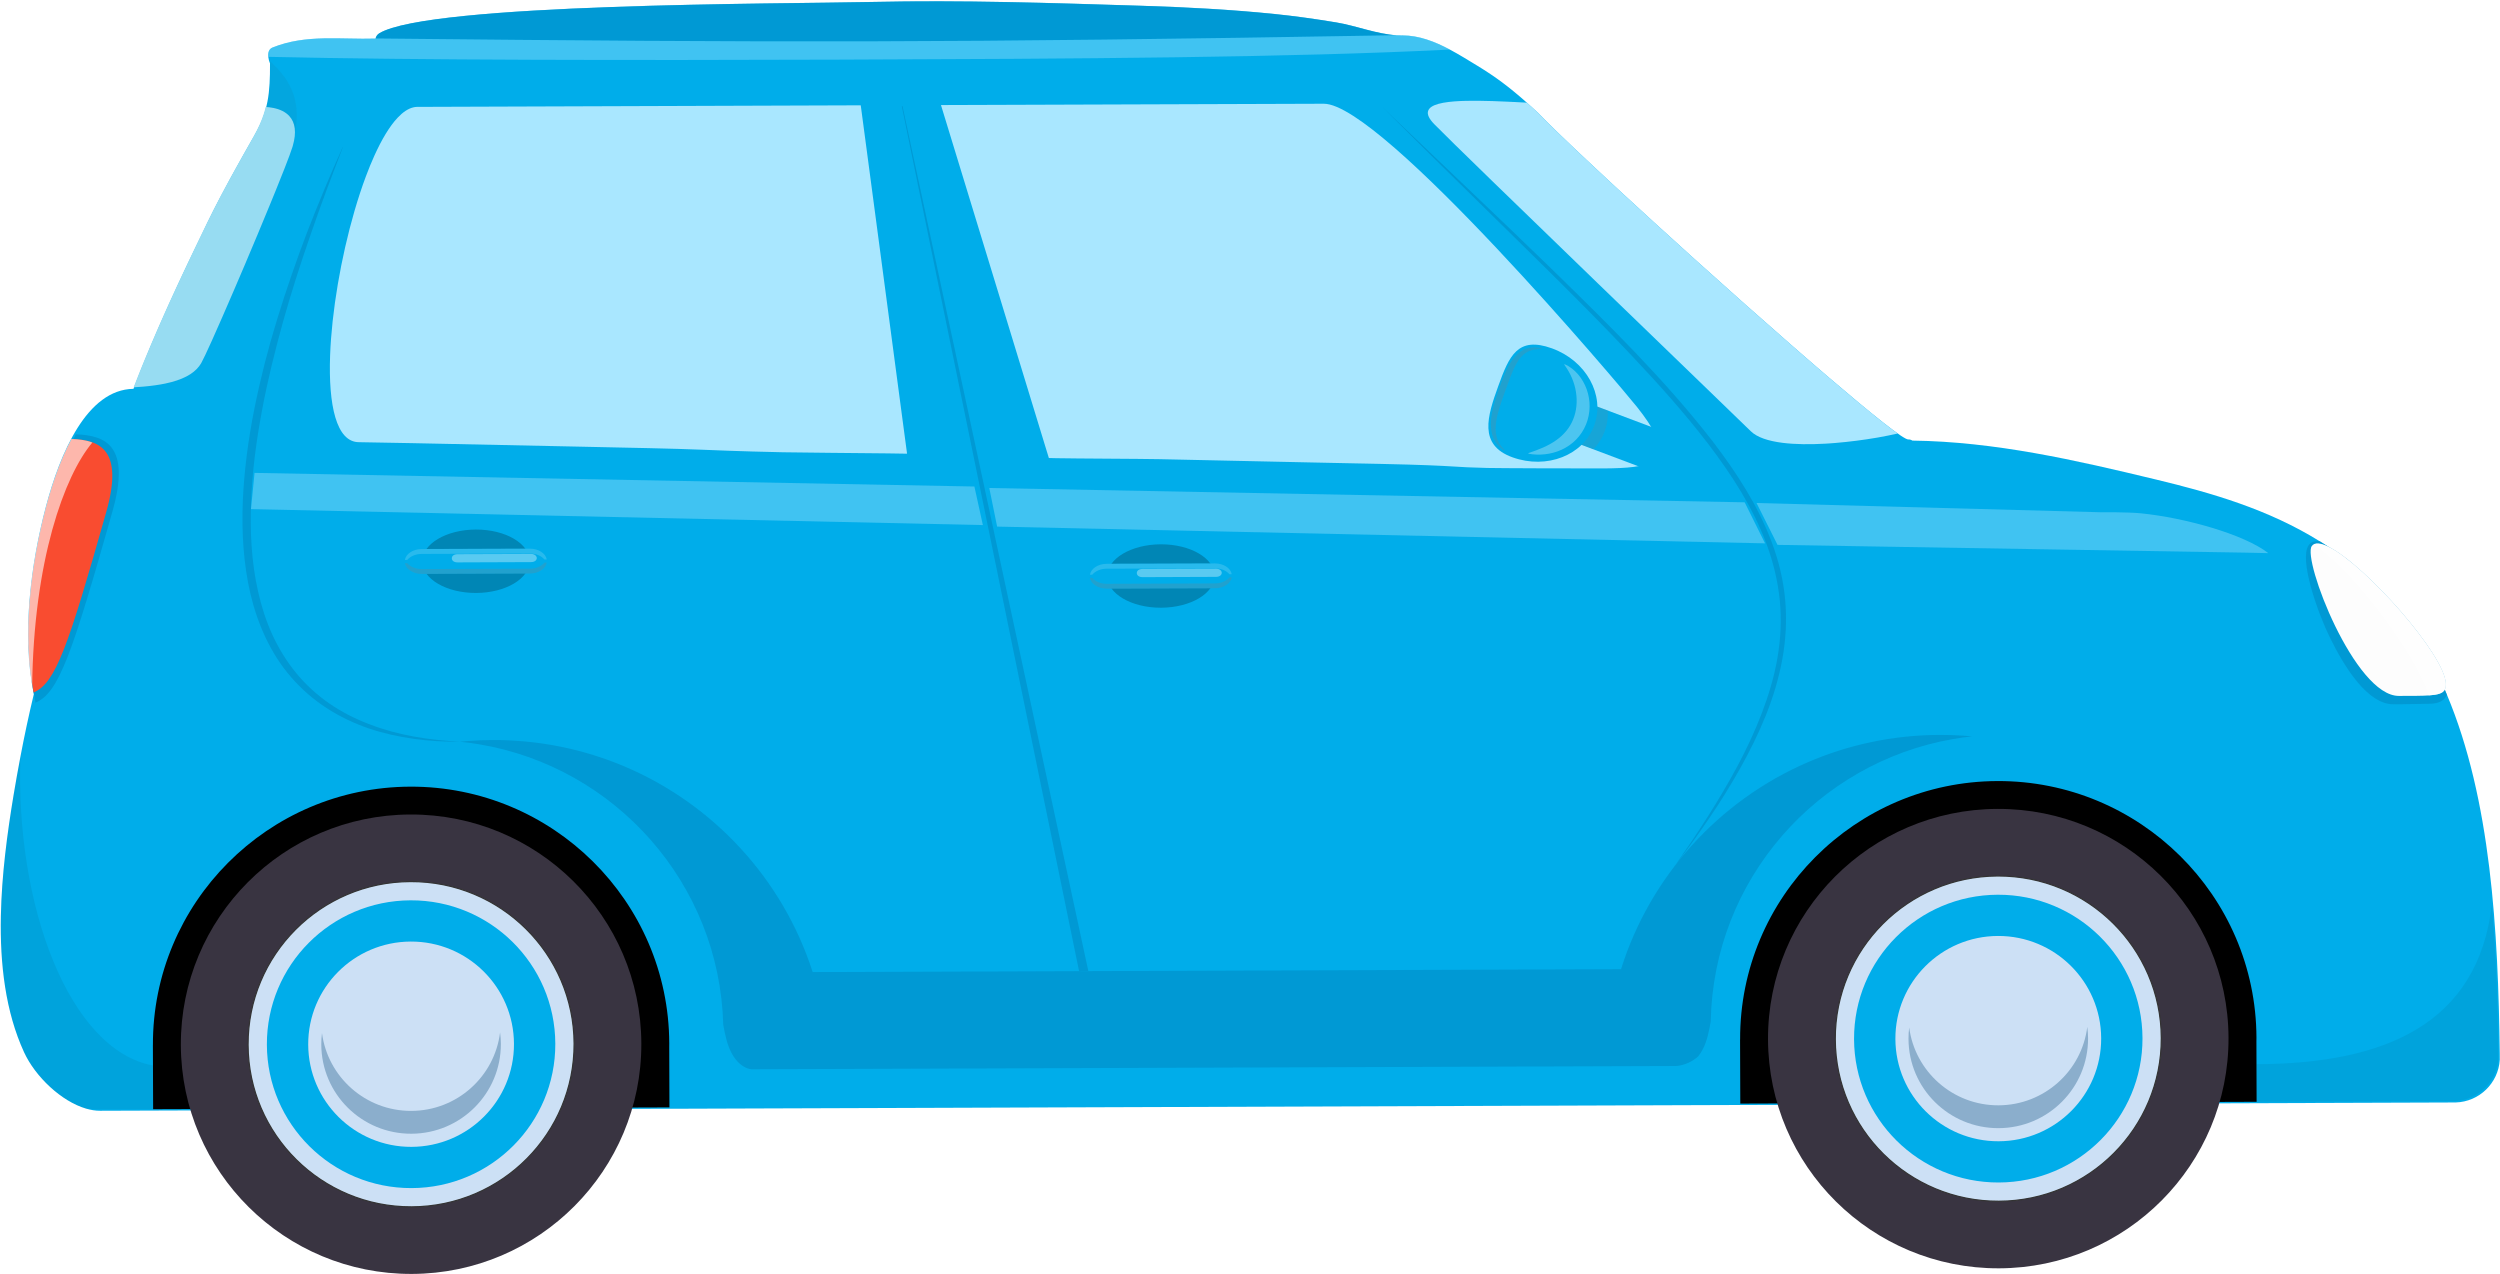 <?xml version="1.0" encoding="UTF-8"?><svg xmlns="http://www.w3.org/2000/svg" xmlns:xlink="http://www.w3.org/1999/xlink" height="500.7" preserveAspectRatio="xMidYMid meet" version="1.0" viewBox="-0.3 -0.5 982.2 500.7" width="982.2" zoomAndPan="magnify"><g><g><g><path d="M981.81,415.87c-0.56,9.18-8.06,16.51-17.35,16.77L39.01,435.9c-1.78,0.01-3.63-0.3-5.5-0.85 c-9.65-2.83-19.88-12.45-24.34-22.12C1.84,397-0.35,378.27,0.04,359.36c0.32-16.21,2.52-32.56,4.98-47.41 c0.84-5.01,1.74-10.14,2.73-15.31c1.53-8.04,3.26-16.22,5.23-24.39c-4.85-23.38-1.15-51.4,4.72-73.6 c5.56-21.04,16.11-46.12,34.44-46.39c8.7-22.67,18.81-44.16,29.18-65.47c5.68-11.69,12.03-22.92,18.33-34.01 c5.46-9.59,6.17-16.64,6.13-28.36c-0.35-0.85-0.6-1.74-0.68-2.57c-0.18-1.65,0.25-3.1,1.64-3.67c13.21-5.34,26.9-3.1,40.47-3.52 l0.01,0c0-0.01,0-0.01,0.01-0.02c0.22-0.87,0.7-1.58,1.48-2.06c19.56-11.87,158.12-11.5,193.5-12.3 c35.35-0.79,70.69,0.4,106.04,1.5c17.43,0.55,34.83,1.46,52.21,3.23c8.1,0.83,16.17,1.98,24.23,3.31 c7.71,1.27,15.9,4.6,23.71,5.04c0.58,0.03,1.16,0.05,1.75,0.05c0.06,0,0.13,0.03,0.2,0.03c0.08,0,0.15-0.03,0.24-0.03l0.03,0 c6.62,0.01,12.76,2.4,18.74,5.59c3.66,1.94,7.25,4.2,10.87,6.39c7.04,4.3,12.33,8.22,19.35,14.46c1.4,1.25,2.87,2.59,4.44,4.05 c3.69,3.86,10.38,10.35,18.96,18.39c2.44,2.3,5.05,4.73,7.79,7.29c0.76,0.71,1.53,1.42,2.31,2.14c0.72,0.67,1.44,1.33,2.17,2.02 c0.69,0.63,1.39,1.28,2.09,1.93c3.77,3.46,7.73,7.1,11.79,10.82c0.41,0.36,0.81,0.73,1.21,1.1c3.83,3.49,7.76,7.05,11.74,10.65 c0.51,0.47,1.02,0.93,1.53,1.39c0.14,0.13,0.29,0.26,0.43,0.39c0.88,0.79,1.77,1.59,2.65,2.39c5.64,5.08,11.36,10.2,17.01,15.22 c0.69,0.62,1.37,1.23,2.07,1.84c5.96,5.29,11.83,10.46,17.47,15.39c1.94,1.69,3.84,3.35,5.7,4.96c0.93,0.82,1.86,1.61,2.77,2.4 c0.46,0.39,0.91,0.8,1.36,1.18c0.92,0.79,1.81,1.56,2.69,2.31c0.88,0.76,1.76,1.5,2.62,2.25c16.91,14.46,29.29,24.36,31.08,24.2 c0.54-0.05,1.08,0.13,1.58,0.44c32.4,0.41,64.01,7.65,95.86,15.33c21.61,5.21,44.03,11.66,64.22,24.26 c1.13,0.69,2.26,1.42,3.37,2.15c0.25,0.16,0.5,0.34,0.75,0.5c5.04,3.41,9.93,7.23,14.6,11.55c13.21,12.19,23.04,27.23,30.38,44.1 c0.3,0.69,0.6,1.38,0.87,2.06c17.23,41.06,20.09,92.61,20.71,140.79l0,0.06C981.78,414.2,981.8,415.04,981.81,415.87z" fill="#00ADEA"/></g><g><path d="M886.22,407.19c0,0.45-0.01,0.9-0.02,1.35l0.08,23.83l-202.85,0.71l-0.09-25.16l0.02,0c0,0,0,0,0-0.01 c-0.2-55.79,45.14-101.35,101.07-101.55C840.36,306.16,886.02,351.4,886.22,407.19z" fill="inherit"/></g><g><path d="M262.64,409.39c0,0.45-0.01,0.9-0.01,1.35l0.08,23.83l-202.85,0.71l-0.09-25.16l0.01,0c0,0,0,0,0-0.01 c-0.2-55.79,45.15-101.35,101.07-101.55C216.79,308.36,262.44,353.6,262.64,409.39z" fill="inherit"/></g><g><path d="M548.43,13.34c-176.67,3.06-241.59,2.92-401.18,1.28c0.22-0.87,0.7-1.58,1.48-2.06 c19.56-11.87,158.12-11.5,193.5-12.3c35.35-0.79,70.69,0.4,106.04,1.5c17.43,0.55,34.83,1.46,52.21,3.23 c8.1,0.83,16.17,1.98,24.23,3.31C532.43,9.57,540.63,12.9,548.43,13.34z" fill="#008EC6" opacity=".61"/></g><g><g><path d="M784.46,317.3c-49.96,0.18-90.32,40.73-90.14,90.57c0.18,49.85,40.82,90.11,90.78,89.93 c49.96-0.18,90.32-40.72,90.14-90.57C875.07,357.39,834.43,317.12,784.46,317.3z" fill="#393441"/></g><g><path d="M784.56,343.64c-35.38,0.12-63.96,28.84-63.83,64.14 c0.12,35.3,28.9,63.81,64.28,63.68c35.38-0.12,63.96-28.84,63.84-64.13C848.72,372.02,819.94,343.52,784.56,343.64z" fill="#CCE0F5" stroke="#333" stroke-width=".5"/></g><g><path d="M784.58,351.02c-31.29,0.11-56.57,25.51-56.46,56.73s25.57,56.44,56.86,56.33 c31.29-0.11,56.57-25.51,56.46-56.73C841.33,376.13,815.88,350.91,784.58,351.02z" fill="#00ADEA"/></g><g><path d="M784.64,367.22c-22.32,0.08-40.36,18.2-40.28,40.47c0.08,22.27,18.24,40.27,40.57,40.19 c22.33-0.08,40.36-18.2,40.28-40.47C825.13,385.14,806.97,367.14,784.64,367.22z" fill="#CCE0F5"/></g><g><path d="M784.87,433.76c-17.94,0.06-32.81-13.26-35.09-30.58c-0.19,1.47-0.28,2.97-0.27,4.49 c0.07,19.44,15.92,35.13,35.39,35.06c19.49-0.07,35.23-15.87,35.16-35.31c-0.01-1.52-0.11-3.03-0.31-4.49 C817.6,420.27,802.83,433.69,784.87,433.76z" fill="#8BAECC"/></g></g><g><g><path d="M160.89,319.5c-49.96,0.18-90.31,40.73-90.14,90.57c0.18,49.85,40.82,90.11,90.78,89.93 c49.96-0.18,90.32-40.72,90.14-90.57C251.49,359.58,210.85,319.32,160.89,319.5z" fill="#393441"/></g><g><path d="M160.98,345.84c-35.38,0.12-63.96,28.84-63.83,64.14 c0.12,35.3,28.9,63.81,64.28,63.68c35.38-0.12,63.96-28.84,63.84-64.13C225.15,374.22,196.36,345.71,160.98,345.84z" fill="#CCE0F5" stroke="#333" stroke-width=".5"/></g><g><path d="M161.01,353.22c-31.29,0.11-56.57,25.51-56.46,56.73s25.57,56.44,56.86,56.33s56.57-25.51,56.46-56.73 C217.76,378.33,192.3,353.11,161.01,353.22z" fill="#00ADEA"/></g><g><path d="M161.07,369.42c-22.32,0.08-40.36,18.2-40.28,40.47c0.08,22.27,18.24,40.27,40.56,40.19 c22.32-0.08,40.36-18.2,40.28-40.47C201.55,387.33,183.39,369.34,161.07,369.42z" fill="#CCE0F5"/></g><g><path d="M161.29,435.95c-17.94,0.06-32.81-13.26-35.09-30.58c-0.19,1.47-0.28,2.97-0.27,4.49 c0.07,19.44,15.92,35.13,35.39,35.06c19.49-0.07,35.23-15.87,35.16-35.31c-0.01-1.52-0.11-3.03-0.31-4.49 C194.02,422.47,179.25,435.89,161.29,435.95z" fill="#8BAECC"/></g></g><g><g><path d="M961.07,272.5c-0.83,1.95-2.79,3.48-6.87,3.49c-2.11,0.01-7.77,0.18-10.63,0.19l-3.6,0.01 c-9.97,0.04-19.06-14.28-24.94-26.29c-4.84-9.9-12.12-30.52-8.33-36.14c1.04-1.54,2.17-1.65,4.1-1.65c0.1,0,0.19,0,0.29,0.02 c1.13,0.69,2.26,1.42,3.37,2.15c14.52,7.18,45.87,42.59,46.15,53.86c0.01,0.46-0.02,0.86-0.08,1.23 c-0.02,0.1-0.03,0.19-0.05,0.27c-0.01,0.04-0.02,0.1-0.03,0.14c-0.06,0.23-0.15,0.45-0.26,0.65 C960.5,271.12,960.79,271.81,961.07,272.5z" fill="#008EC6" opacity=".61"/></g><g><path d="M960.63,268.15c0.01,0.46-0.02,0.86-0.08,1.23c-0.02,0.1-0.03,0.19-0.05,0.27 c-0.01,0.04-0.02,0.1-0.03,0.14c-0.06,0.23-0.15,0.45-0.26,0.65c-0.76,1.45-2.62,2.03-6.25,2.28c-2.79,0.2-6.63,0.18-11.81,0.19 c-17.27,0.06-37.98-53.57-34.2-58.87c1.1-1.55,3.44-1.29,6.54,0.25C928.99,221.47,960.35,256.88,960.63,268.15z" fill="#FDFDFD"/></g><g><path d="M960.59,268.26c0.01,0.41-0.01,0.78-0.05,1.12c-0.02,0.1-0.03,0.19-0.05,0.27 c-0.01,0.04-0.02,0.1-0.03,0.14c-0.06,0.23-0.15,0.45-0.26,0.65c-0.76,1.45-2.62,2.03-6.25,2.28 c-4.26-14.74-29.73-49.6-45.26-59.25c1.39-0.77,3.67-0.21,6.53,1.33C930.05,222.79,960.34,257.18,960.59,268.26z" fill="#FFF" opacity=".6"/></g></g><g><path d="M43.88,200.45c-15.96,56.32-21.05,71.18-30.24,75.13c-4.85-24.55-0.94-53.72,5.18-76.9 c2.52-9.53,6.01-19.85,10.69-28.55C41.23,170.56,51.2,174.58,43.88,200.45z" fill="#008EC6" opacity=".61"/></g><g><path d="M774.49,288.8c-2.52,0.28-5.01,0.62-7.48,1.06c-53.42,9.29-94.14,55.3-95.19,110.91 c-0.01,0.06-0.02,0.12-0.03,0.18c-0.38,2.11-0.75,3.96-1.11,5.38c-0.98,3.84-2.36,6.44-3.8,8.21c-2.29,2.05-5.22,3.41-8.44,3.77 l-363.45,1.28l0,0.01c0,0-6.91-0.16-9.96-11.91c-0.38-1.45-0.78-3.37-1.18-5.54c-1.45-55.6-42.49-101.33-95.97-110.24 c-2.47-0.42-4.96-0.75-7.48-1c1.17-0.12,2.36-0.23,3.54-0.31c3.06-0.23,6.16-0.35,9.27-0.36c18.4-0.06,35.91,3.64,51.84,10.38 c34.99,14.81,62.22,44.32,73.93,80.78l317.59-1.12c11.45-36.55,38.48-66.24,73.35-81.3c15.87-6.86,33.36-10.68,51.76-10.75 c3.12-0.01,6.21,0.09,9.27,0.29C772.13,288.59,773.31,288.69,774.49,288.8z" fill="#008EC6" opacity=".61"/></g><g><path d="M427.28 381.01L354.28 41.2 354.01 41.26 423.64 381.03z" fill="#008EC6" opacity=".61"/></g><g><path d="M981.26,415.33c-0.56,9.18-8.06,16.5-17.35,16.77l-77.62,0.27l-0.05-14.77 c50.38-0.18,86.88-15.71,92.46-62.59c1.69,19.21,2.29,38.73,2.53,57.73l0,0.06C981.23,413.65,981.25,414.5,981.26,415.33z" fill="inherit" opacity=".06"/></g><g><path d="M59.79,418.1l0.06,17.17l-21.4,0.08c-0.92,0-2.61-0.1-4.94-0.3c-9.65-2.83-19.88-12.45-24.34-22.12 C1.84,397-0.35,378.27,0.04,359.36c0.32-16.21,2.52-32.56,4.98-47.41c0.84-5.01,1.74-10.14,2.73-15.31 C5.59,355.28,26.94,412.12,59.79,418.1z" fill="inherit" opacity=".06"/></g><g><g><path d="M476.89,225.73c0.02,6.88-9.4,12.49-21.04,12.53c-11.64,0.04-21.1-5.51-21.13-12.38 c-0.02-6.88,9.4-12.49,21.04-12.53C467.41,213.31,476.87,218.85,476.89,225.73z" fill="inherit" opacity=".23"/></g><g><path d="M483.74,225.71c0.01,2.68-2.98,4.9-6.64,4.91l-42.54,0.15c-3.66,0.01-6.67-2.18-6.68-4.87 c-0.01-2.69,2.98-4.9,6.64-4.92l42.54-0.15C480.72,220.82,483.73,223.02,483.74,225.71z" fill="#00ADEA"/></g><g><path d="M448.62,226.25c-1.42,0.01-2.28-0.67-2.29-1.6c0-0.92,0.79-1.61,2.27-1.62l28.81-0.1 c1.48-0.01,2.29,0.84,2.29,1.6c0,0.89-0.86,1.61-2.28,1.61L448.62,226.25z" fill="#FFF" opacity=".35"/></g><g><path d="M483.64,226.33c-0.4,2.4-3.21,4.28-6.58,4.29l-42.54,0.15c-3.38,0.01-6.19-1.85-6.62-4.24 l0.92,0c1.18,1.41,3.29,2.34,5.69,2.33l42.54-0.15c2.4-0.01,4.5-0.96,5.67-2.37L483.64,226.33z" fill="#808080" opacity=".26"/></g><g><path d="M483.63,225.1c-0.42-2.4-3.24-4.26-6.61-4.24l-42.54,0.15c-3.38,0.01-6.18,1.89-6.58,4.29 l0.92,0c1.17-1.42,3.27-2.36,5.67-2.37l42.54-0.15c2.4-0.01,4.51,0.92,5.69,2.33L483.63,225.1z" fill="#FFF" opacity=".16"/></g></g><g><g><path d="M207.77,219.93c0.02,6.88-9.4,12.49-21.04,12.53c-11.64,0.04-21.11-5.5-21.13-12.38 c-0.02-6.88,9.4-12.49,21.04-12.53C198.29,207.51,207.75,213.05,207.77,219.93z" fill="inherit" opacity=".23"/></g><g><path d="M214.62,219.91c0.01,2.68-2.98,4.9-6.64,4.91l-42.54,0.15c-3.66,0.01-6.67-2.18-6.68-4.86 c-0.01-2.69,2.98-4.9,6.64-4.92l42.54-0.15C211.6,215.03,214.61,217.22,214.62,219.91z" fill="#00ADEA"/></g><g><path d="M179.5,220.45c-1.42,0.01-2.28-0.67-2.29-1.6c0-0.92,0.79-1.62,2.28-1.62l28.81-0.1 c1.48-0.01,2.28,0.84,2.29,1.6c0,0.89-0.85,1.61-2.27,1.61L179.5,220.45z" fill="#FFF" opacity=".35"/></g><g><path d="M214.52,220.54c-0.41,2.4-3.21,4.28-6.59,4.29l-42.54,0.15 c-3.38,0.01-6.19-1.85-6.62-4.24l0.92,0c1.18,1.41,3.29,2.34,5.69,2.33l42.54-0.15c2.4-0.01,4.5-0.95,5.67-2.37L214.52,220.54z" fill="#808080" opacity=".26"/></g><g><path d="M214.51,219.3c-0.43-2.39-3.24-4.25-6.62-4.24l-42.54,0.15 c-3.38,0.01-6.18,1.89-6.58,4.29l0.92,0c1.17-1.41,3.27-2.36,5.67-2.37l42.54-0.15c2.4-0.01,4.51,0.92,5.69,2.33L214.51,219.3z" fill="#FFF" opacity=".16"/></g></g><g><path d="M134.44,57.29c-4.35,11.27-8.65,22.54-12.55,33.96c-3.97,11.39-7.68,22.85-10.93,34.45 c-3.22,11.6-6.13,23.28-8.33,35.09c-2.2,11.8-3.82,23.72-4.27,35.68c-0.46,11.94,0.12,23.97,2.77,35.57 c1.3,5.79,3.12,11.47,5.59,16.85c2.48,5.38,5.59,10.46,9.35,15.04c3.76,4.58,8.18,8.61,13.08,11.99 c4.9,3.38,10.27,6.09,15.88,8.19c11.2,4.33,23.28,6.16,35.35,6.77l0,0.01c-6.05,0.07-12.12-0.27-18.14-1.12 c-6.01-0.84-11.98-2.16-17.77-4.12c-5.77-2-11.34-4.64-16.49-7.99c-5.15-3.35-9.84-7.41-13.87-12.08 c-8.14-9.32-13.21-20.95-16.03-32.84c-2.77-11.96-3.47-24.25-2.98-36.4c0.53-12.16,2.16-24.24,4.52-36.13 c2.38-11.89,5.38-23.64,8.95-35.21c3.55-11.57,7.5-23.01,11.81-34.3c4.39-11.27,8.99-22.44,13.99-33.44L134.44,57.29z" fill="#008EC6" opacity=".61"/></g><g><path d="M543.02,41.76l33.33,31.78c11.13,10.57,22.21,21.19,33.23,31.89 c21.94,21.45,43.99,42.97,62.89,67.33c9.34,12.2,17.88,25.28,23.33,39.83c2.72,7.25,4.58,14.86,5.26,22.6 c0.71,7.74,0.28,15.56-1.1,23.18c-1.37,7.62-3.64,15.06-6.5,22.22c-2.89,7.16-6.32,14.06-10.08,20.78 c-3.76,6.71-7.83,13.24-12.16,19.58c-4.31,6.36-8.81,12.58-13.48,18.67l-0.01,0c8.8-12.57,17.2-25.43,24.45-38.9 c3.6-6.74,6.88-13.66,9.6-20.78c2.73-7.11,4.95-14.42,6.23-21.9c1.3-7.47,1.67-15.1,0.93-22.64c-0.74-7.53-2.54-14.94-5.16-22.06 c-5.29-14.26-13.67-27.22-22.9-39.36c-9.29-12.15-19.55-23.56-30.07-34.7c-10.51-11.17-21.32-22.05-32.22-32.85 C586.76,84.84,564.73,63.46,543.02,41.76z" fill="#008EC6" opacity=".61"/></g><g><path d="M41.46,200.6c-15.07,53.2-19.88,67.24-28.56,70.97c-4.58-23.19-0.89-50.75,4.89-72.65 c2.38-9,5.68-18.75,10.1-26.97C38.96,172.36,48.38,176.16,41.46,200.6z" fill="#F94C30"/></g><g><path d="M35.98,173.36c-11.01,13.06-23.11,46.42-23.65,96.16c-3.98-22.74-0.34-49.34,5.28-70.59 c2.38-9,5.68-18.75,10.1-26.97C30.68,172.06,33.53,172.41,35.98,173.36z" fill="#FFF" opacity=".6"/></g><g><g><path d="M356.06,177.75c-0.18,0-0.36-0.01-0.54-0.01c-1.76-0.04-4.18-0.07-6.99-0.11 c-12.61-0.15-33.38-0.28-41.16-0.44c-9.25-0.2-15.8-0.4-21.47-0.6c-3.64-0.14-6.92-0.27-10.33-0.4 c-5.79-0.22-11.94-0.42-20.83-0.62c-4.64-0.1-9.19-0.2-13.63-0.29c-5.21-0.11-10.28-0.23-15.2-0.33 c-26.78-0.57-49.07-1.04-64.18-1.34c-11.83-0.24-19.25-0.37-21-0.38c-8.92-0.02-12.03-14.58-11.34-34 c0.62-17.33,4.27-38.54,9.56-56.76c1.4-4.81,2.9-9.41,4.5-13.67c1.07-2.86,2.17-5.56,3.31-8.08c2.89-6.41,5.99-11.61,9.17-14.98 c2.05-2.18,4.14-3.6,6.23-4.07c0.43-0.1,0.84-0.16,1.27-0.17c2.65-0.01-3.49,0.01,16.32-0.06l158.12-0.56l2.22,16.65l6.58,49.51 l7.41,55.82l1.88,14.09L356.06,177.75z" fill="#A9E7FF"/></g><g><path d="M641.6,182.93c-3.26,0.43-7.18,0.57-11.58,0.6l-0.58,0c-0.24,0-1.92,0-4.51-0.01 c-2.83,0.01-6.75,0-11.07-0.01c-2.58,0-5.33-0.01-8.06-0.01c-5.07-0.02-10.12-0.04-14.22-0.07c-2.88-0.01-5.3-0.04-6.91-0.07 c-0.35-0.01-0.68-0.01-1.01-0.02c-6.24-0.13-9.19-0.33-13.15-0.57c-4.94-0.3-11.47-0.64-27.94-1c-0.27-0.01-0.55-0.01-0.84-0.02 c-1.73-0.04-3.48-0.07-5.25-0.11c-1.35-0.03-2.71-0.06-4.08-0.08c-6.29-0.12-12.81-0.26-19.5-0.41 c-4.85-0.1-9.79-0.22-14.81-0.32c-4.43-0.09-8.91-0.2-13.47-0.29c-9.62-0.21-19.48-0.42-29.5-0.64 c-6.94-0.15-33.27-0.23-40.34-0.38c-1.03-0.02-2.03-0.05-3-0.07l-1.42-4.62l-19.25-63l-14.01-45.83l-7.71-25.22l43.7-0.15 c22.3-0.08,19.2-0.07,37.24-0.13l69.45-0.24c22.86-0.08,117.15,111.67,123.08,119.15C656.24,176.25,653.05,181.41,641.6,182.93z" fill="#A9E7FF"/></g><g><path d="M745.26,169.81c-0.02,0.01-0.05,0.01-0.07,0.02c-2.19,0.51-4.79,1.04-7.67,1.55 c-0.19,0.03-0.39,0.07-0.59,0.1c-4.9,0.84-10.53,1.59-16.24,2.06c-0.8,0.07-1.6,0.13-2.4,0.18c-0.48,0.03-0.96,0.06-1.45,0.09 c-5.94,0.34-11.8,0.3-16.81-0.33c-5.5-0.7-10.02-2.12-12.52-4.6c-4.66-4.62-114.14-110.09-124.36-120.64 c-2.07-2.14-2.78-3.81-2.39-5.09c0.74-2.61,5.84-3.66,13-3.97c0.59-0.02,1.2-0.05,1.82-0.05c0.82-0.03,1.68-0.03,2.56-0.03 c0.81,0,1.65-0.01,2.49,0c3.52,0.03,7.28,0.16,11.11,0.34c0.34,0.02,0.68,0.03,1.02,0.05c0.31,0.01,0.59,0.03,0.86,0.04 c0.43,0.02,0.81,0.03,1.13,0.05c1.62,0.08,3.26,0.17,4.87,0.26c1.4,1.25,2.87,2.59,4.44,4.05c3.69,3.86,10.38,10.35,18.96,18.39 c2.44,2.3,5.05,4.73,7.79,7.29c0.76,0.71,1.53,1.42,2.31,2.14c0.72,0.67,1.44,1.33,2.17,2.02c0.69,0.63,1.39,1.28,2.09,1.93 c3.77,3.46,7.73,7.1,11.79,10.82c0.41,0.36,0.81,0.73,1.21,1.1c3.83,3.49,7.76,7.05,11.74,10.65c0.51,0.47,1.01,0.93,1.53,1.39 c0.14,0.13,0.29,0.26,0.43,0.39c0.88,0.79,1.77,1.59,2.65,2.39c5.64,5.08,11.36,10.2,17.01,15.22c0.69,0.62,1.37,1.23,2.07,1.84 c5.96,5.29,11.83,10.46,17.47,15.39c1.92,1.69,3.84,3.35,5.7,4.96c0.93,0.82,1.86,1.61,2.77,2.4c0.46,0.4,0.91,0.8,1.36,1.18 c0.92,0.79,1.81,1.56,2.69,2.31c0.89,0.77,1.76,1.52,2.62,2.25c7.37,6.31,13.88,11.75,19.05,15.89 C740.57,166.32,743.22,168.36,745.26,169.81z" fill="#A9E7FF"/></g><g><path d="M114.75,56.72c-0.06,0.16-0.09,0.31-0.13,0.47c-0.5,1.62-1.6,4.59-3.12,8.47 c-0.96,2.46-2.09,5.3-3.35,8.39c-0.77,1.93-1.6,3.95-2.48,6.07c-2.99,7.29-6.41,15.47-9.8,23.46 c-3.11,7.32-6.19,14.46-8.88,20.61c-0.28,0.65-0.56,1.27-0.84,1.9c-1.17,2.69-2.27,5.16-3.24,7.32 c-1.98,4.38-3.45,7.51-4.13,8.71c-1.94,3.4-5.7,5.88-11.74,7.5c-0.76,0.2-1.56,0.39-2.39,0.57c-2.52,0.53-5.38,0.93-8.6,1.21 c-1.23,0.1-2.51,0.2-3.85,0.27c0.01-0.04,0.03-0.08,0.04-0.12c0.62-1.59,1.23-3.17,1.86-4.73c0.18-0.45,0.36-0.9,0.54-1.35 c0.57-1.44,1.15-2.87,1.74-4.29c0.1-0.26,0.21-0.51,0.32-0.78c0.76-1.86,1.54-3.71,2.33-5.57c0.78-1.85,1.57-3.69,2.37-5.53 c0.79-1.84,1.6-3.67,2.42-5.49c0.05-0.14,0.12-0.28,0.18-0.43c0.73-1.64,1.46-3.27,2.19-4.89c0.34-0.73,0.68-1.47,1.01-2.2 c0.54-1.18,1.08-2.36,1.62-3.53c0.57-1.24,1.14-2.47,1.72-3.69l0-0.01c0.24-0.52,0.49-1.04,0.73-1.57 c0.24-0.5,0.47-1.01,0.71-1.5c1.01-2.16,2.03-4.31,3.06-6.45c0.9-1.9,1.81-3.79,2.72-5.69c1.01-2.11,2.02-4.2,3.04-6.29 c0.09-0.19,0.17-0.36,0.26-0.55c0.7-1.45,1.42-2.88,2.15-4.31c0-0.02,0.01-0.04,0.02-0.06c2.18-4.33,4.43-8.59,6.75-12.81 c0.76-1.41,1.54-2.83,2.33-4.23c0-0.01,0.01-0.01,0.01-0.02c1.01-1.82,2.03-3.64,3.04-5.45c1.35-2.39,2.69-4.77,4.04-7.14 c0.07-0.11,0.12-0.21,0.17-0.32c1.61-2.88,2.8-5.53,3.67-8.16c0.32-1,0.61-1.98,0.85-2.99c1.04,0.06,2.01,0.19,2.92,0.37 c2.77,0.54,4.92,1.62,6.36,3.22C115.7,47.64,116.25,51.5,114.75,56.72z" fill="#97DCF2"/></g></g><g><g><path d="M614.45 171.8L650.54 185.38 656.29 170.17 620.2 156.59z" fill="#00ADEA"/></g><g><path d="M588.34,151.18c-4.28,11.82-7.9,23.14,5.58,27.99c13.49,4.85,27.89-0.79,32.16-12.62 c4.28-11.82-3.19-25.34-16.68-30.2C595.92,131.5,592.61,139.36,588.34,151.18z" fill="#00ADEA"/></g><g><path d="M605.36,136.39c-0.52-0.14-1.04-0.24-1.58-0.31c-0.54-0.07-1.08-0.1-1.63-0.09 c-1.1,0.02-2.22,0.23-3.28,0.66c-0.52,0.22-1.04,0.48-1.52,0.79c-0.48,0.31-0.93,0.66-1.36,1.03c-0.84,0.76-1.57,1.62-2.2,2.53 c-1.27,1.82-2.21,3.78-3.05,5.74c-0.83,1.97-1.56,3.94-2.25,5.92c-0.35,0.99-0.7,1.99-1.02,3.01c-0.33,1.01-0.63,2.03-0.9,3.06 c-0.55,2.06-0.97,4.19-1.1,6.38c-0.05,1.1-0.04,2.2,0.11,3.31c0.14,1.1,0.42,2.2,0.86,3.22c0.44,1.03,1.04,1.98,1.78,2.79 c0.73,0.81,1.59,1.49,2.51,2.03l0.13-0.18c-0.76-0.73-1.43-1.51-1.96-2.37c-0.53-0.86-0.94-1.77-1.19-2.72 c-0.52-1.9-0.48-3.91-0.21-5.88c0.27-1.99,0.81-3.95,1.41-5.91c0.31-0.98,0.63-1.95,0.97-2.93l1.04-2.93 c0.72-1.96,1.41-3.93,2.15-5.85c0.74-1.92,1.52-3.8,2.52-5.52c0.99-1.71,2.23-3.25,3.9-4.22c0.83-0.49,1.76-0.84,2.75-1.05 c0.49-0.11,1-0.18,1.51-0.22c0.52-0.05,1.04-0.06,1.56-0.07L605.36,136.39z" fill="#808080" opacity=".26"/></g><g><path d="M614.26,142.75c0.63,0.87,1.2,1.73,1.7,2.61c0.5,0.88,0.96,1.77,1.33,2.68 c0.19,0.45,0.37,0.9,0.53,1.36c0.16,0.46,0.31,0.91,0.44,1.37c0.26,0.92,0.46,1.84,0.61,2.77c0.58,3.69,0.24,7.4-1.08,10.67 c-0.65,1.63-1.55,3.16-2.69,4.55c-1.13,1.38-2.48,2.63-4.02,3.71c-0.77,0.54-1.58,1.05-2.43,1.52c-0.85,0.47-1.74,0.91-2.65,1.32 c-0.92,0.41-1.86,0.79-2.84,1.15c-0.97,0.36-1.97,0.7-2.98,1.06l0.02,0.23c1.07,0.21,2.14,0.32,3.23,0.35 c1.08,0.04,2.18-0.01,3.28-0.13c1.09-0.13,2.2-0.32,3.28-0.62c1.09-0.28,2.16-0.67,3.21-1.15c2.09-0.95,4.06-2.3,5.73-4 c1.66-1.7,3-3.75,3.9-5.96c0.9-2.22,1.36-4.6,1.39-6.95c0.03-2.35-0.37-4.68-1.15-6.85c-0.39-1.08-0.87-2.13-1.44-3.11 c-0.29-0.49-0.59-0.97-0.92-1.44c-0.33-0.46-0.68-0.9-1.04-1.33c-0.74-0.85-1.54-1.62-2.42-2.29c-0.88-0.68-1.82-1.25-2.82-1.68 L614.26,142.75z" fill="#FFF" opacity=".3"/></g><g><path d="M621.06,174.28l4.65,1.75c1.95-2.02,3.49-4.44,4.49-7.19c0.95-2.64,1.32-5.36,1.17-8.05 l-4.09-1.54c0.05,2.44-0.33,4.9-1.2,7.3C625,169.56,623.27,172.15,621.06,174.28z" fill="#808080" opacity=".18"/></g></g><g fill="#A9E7FF"><path d="M382.52 190.64L385.85 205.79 98.31 199.52 99.71 185.29z" fill="inherit" opacity=".38"/><path d="M693.15 212.97L391.45 206.39 388.37 191.23 685.15 196.85z" fill="inherit" opacity=".38"/><path d="M890.88,216.82l-8.51-0.19l-184.32-3.06l-8.24-16.45l134.93,3.63 c0,0,10.82-0.1,16.06,0.42C857.93,202.89,881.25,209.33,890.88,216.82z" fill="inherit" opacity=".38"/></g><g><path d="M569.37,18.97c-62.62,3.16-145.52,3.63-240.15,3.96c-79.64,0.28-165.47,0.24-224.11-1.1 c-0.18-1.65,0.25-3.1,1.64-3.67c13.21-5.34,26.9-3.1,40.47-3.52c0-0.01,0-0.01,0.01-0.02l0.01,0 c159.58,1.64,224.5,1.78,401.17-1.28c0.58,0.03,1.16,0.05,1.75,0.05c0.06,0,0.13,0.03,0.2,0.03c0.08,0,0.15-0.03,0.24-0.03l0.03,0 C557.26,13.39,563.39,15.78,569.37,18.97z" fill="#A9E7FF" opacity=".38"/></g><g><path d="M115.59,51.61c0.03-2.71-0.72-4.87-2.19-6.5c-1.44-1.6-3.59-2.68-6.36-3.22 c-0.85-0.17-1.76-0.29-2.72-0.35c1.26-5.08,1.5-10.31,1.47-17.14c-0.16-0.4-0.31-0.82-0.42-1.22 C112.65,29.64,118.36,37.8,115.59,51.61z" fill="#333" opacity=".06"/></g></g></g></svg>